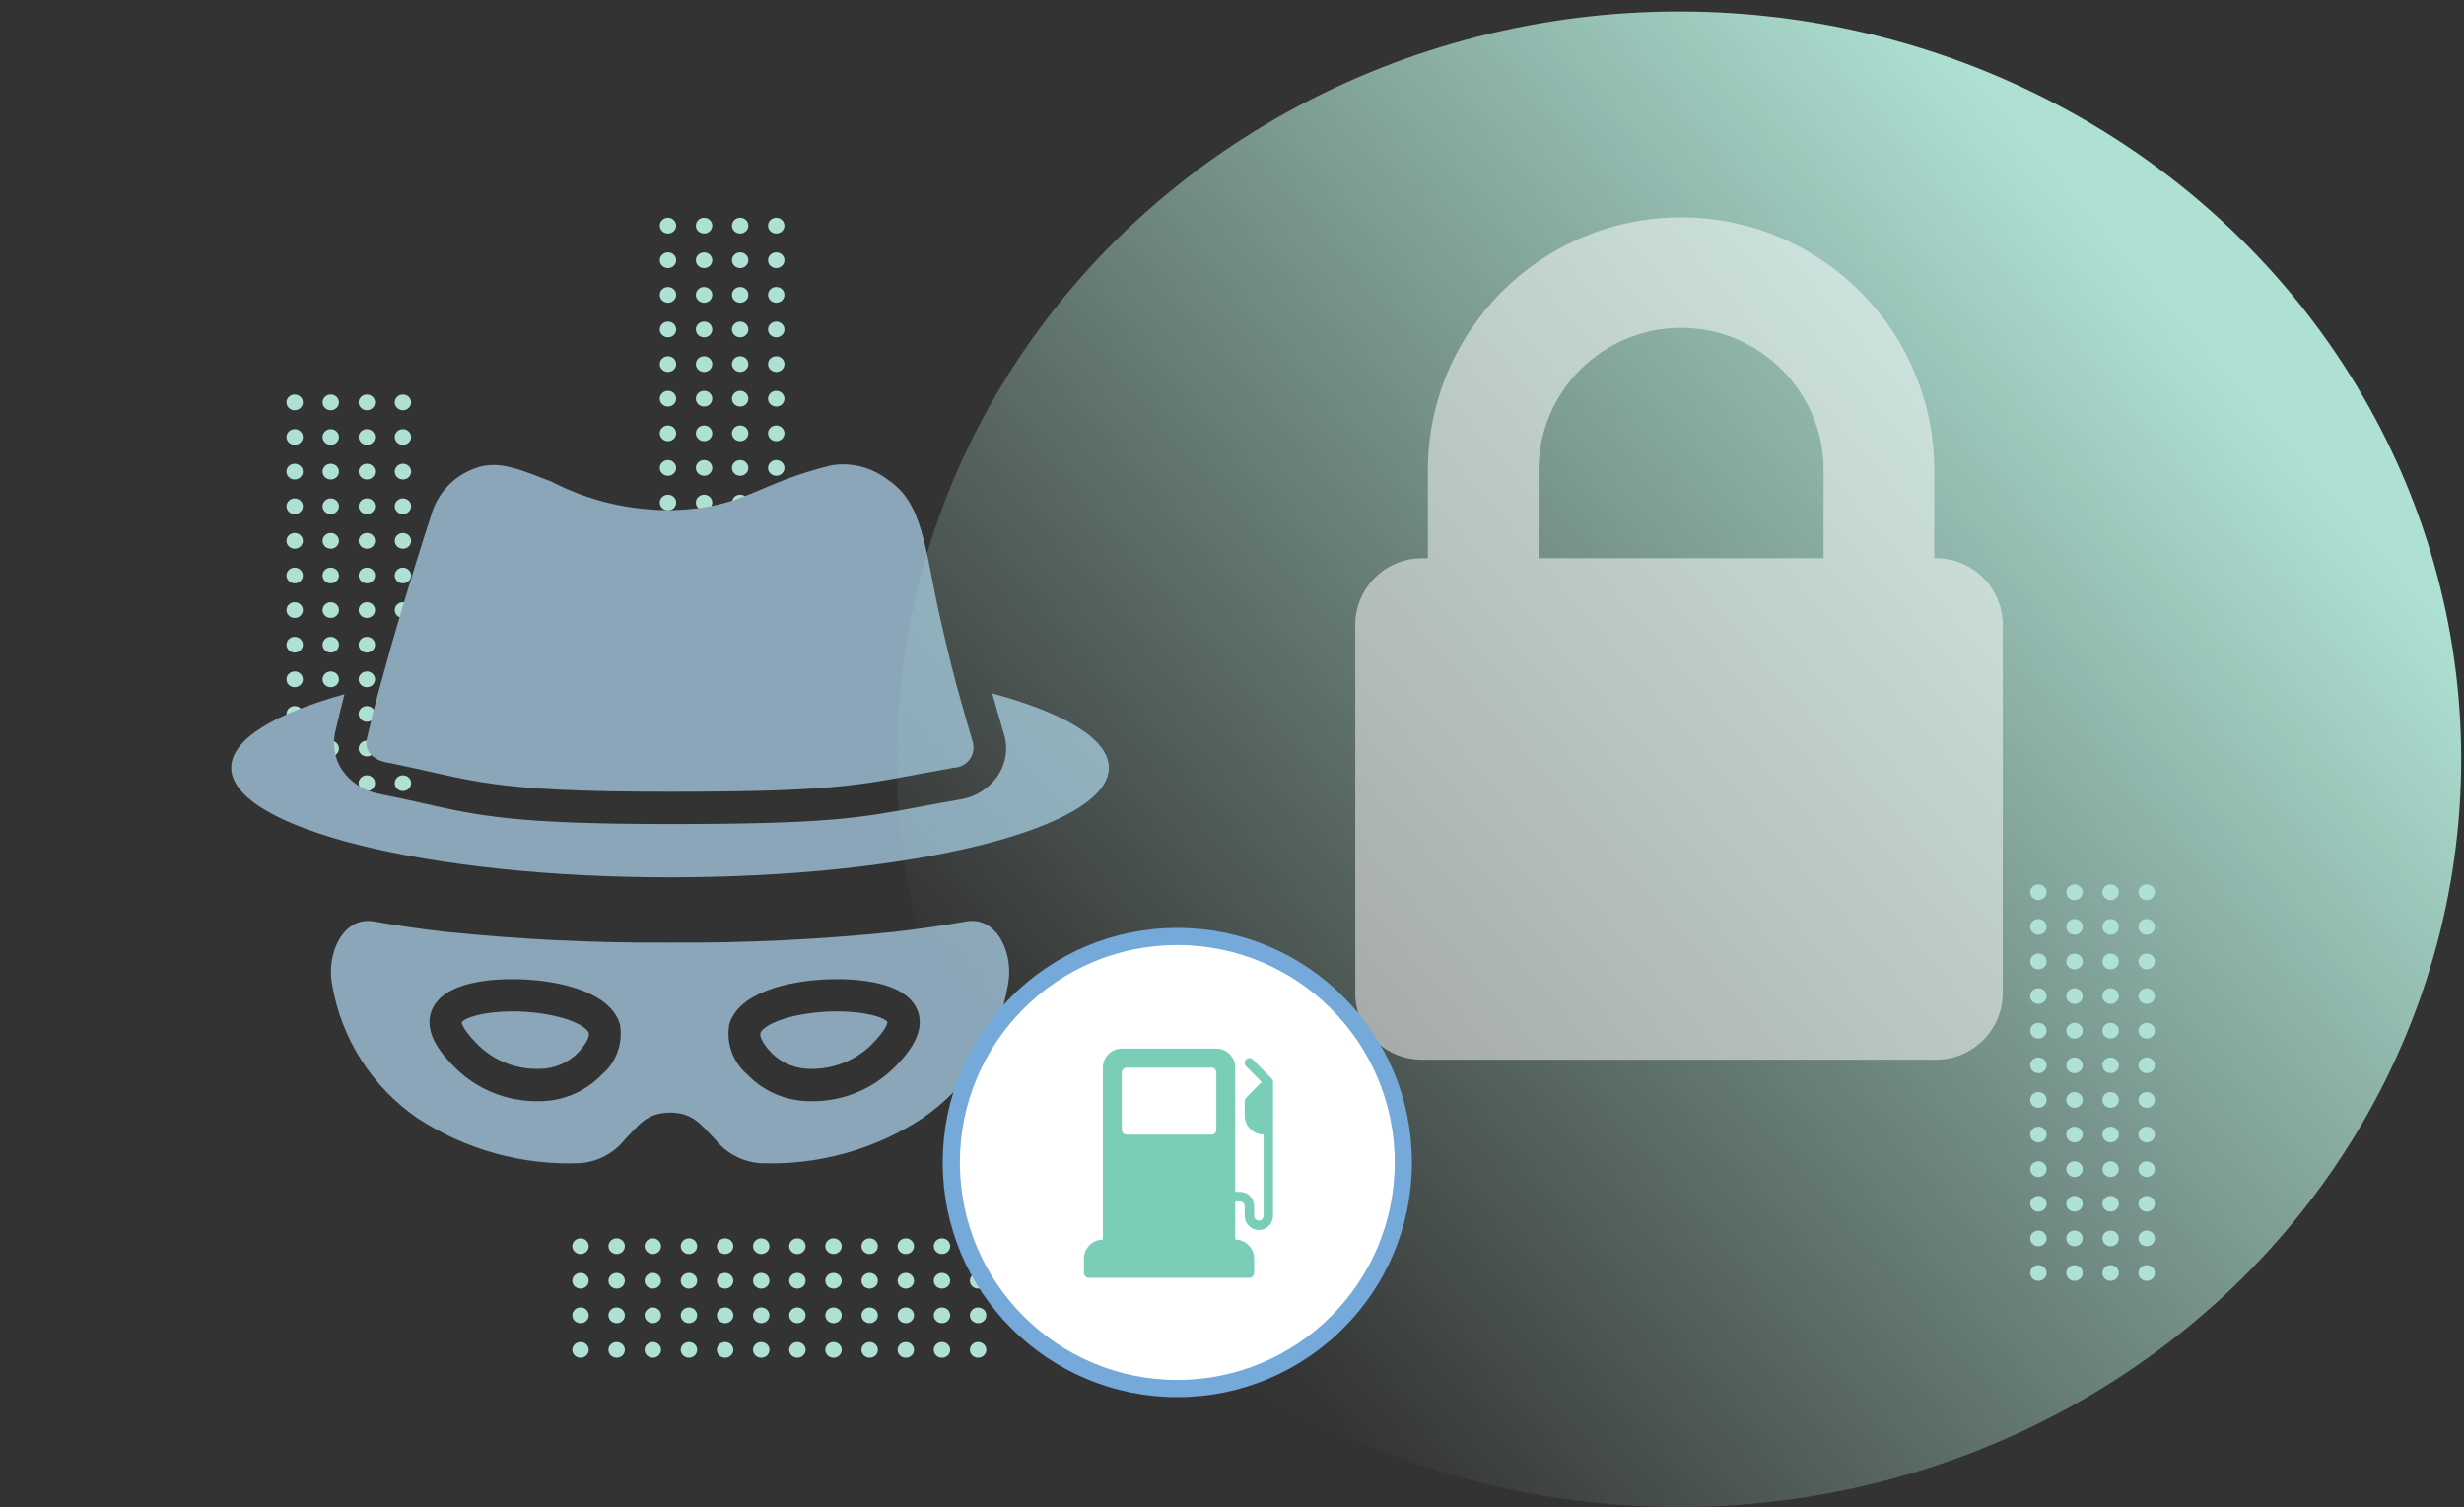 <svg width="430" height="263" viewBox="0 0 430 263" fill="none" xmlns="http://www.w3.org/2000/svg">
<rect x="0" y="0" width="430" height="263" fill="#333333" stroke="none"/>
<path d="M135.466 104.447C136.257 104.447 136.897 105.061 136.897 105.82C136.897 106.578 136.257 107.193 135.466 107.193C134.676 107.193 134.035 106.578 134.035 105.82C134.035 105.061 134.676 104.447 135.466 104.447Z" fill="#AEE1D3"/>
<path d="M122.87 104.447C123.661 104.447 124.301 105.061 124.301 105.82C124.301 106.578 123.661 107.193 122.87 107.193C122.08 107.193 121.439 106.578 121.439 105.82C121.439 105.061 122.08 104.447 122.87 104.447Z" fill="#AEE1D3"/>
<path d="M129.168 104.447C129.959 104.447 130.599 105.061 130.599 105.82C130.599 106.578 129.959 107.193 129.168 107.193C128.378 107.193 127.737 106.578 127.737 105.82C127.737 105.061 128.378 104.447 129.168 104.447Z" fill="#AEE1D3"/>
<path d="M116.572 104.447C117.363 104.447 118.003 105.061 118.003 105.82C118.003 106.578 117.363 107.193 116.572 107.193C115.782 107.193 115.141 106.578 115.141 105.82C115.141 105.061 115.782 104.447 116.572 104.447Z" fill="#AEE1D3"/>
<path d="M135.466 98.406C136.257 98.406 136.897 99.021 136.897 99.779C136.897 100.537 136.257 101.152 135.466 101.152C134.676 101.152 134.035 100.537 134.035 99.779C134.035 99.021 134.676 98.406 135.466 98.406Z" fill="#AEE1D3"/>
<path d="M122.87 98.406C123.661 98.406 124.301 99.021 124.301 99.779C124.301 100.537 123.661 101.152 122.87 101.152C122.08 101.152 121.439 100.537 121.439 99.779C121.439 99.021 122.08 98.406 122.87 98.406Z" fill="#AEE1D3"/>
<path d="M129.168 98.406C129.959 98.406 130.599 99.021 130.599 99.779C130.599 100.537 129.959 101.152 129.168 101.152C128.378 101.152 127.737 100.537 127.737 99.779C127.737 99.021 128.378 98.406 129.168 98.406Z" fill="#AEE1D3"/>
<path d="M116.572 98.406C117.363 98.406 118.003 99.021 118.003 99.779C118.003 100.537 117.363 101.152 116.572 101.152C115.782 101.152 115.141 100.537 115.141 99.779C115.141 99.021 115.782 98.406 116.572 98.406Z" fill="#AEE1D3"/>
<path d="M122.87 92.366C123.661 92.366 124.301 92.98 124.301 93.739C124.301 94.497 123.661 95.112 122.87 95.112C122.08 95.112 121.439 94.497 121.439 93.739C121.439 92.98 122.08 92.366 122.87 92.366Z" fill="#AEE1D3"/>
<path d="M129.168 92.366C129.959 92.366 130.599 92.98 130.599 93.739C130.599 94.497 129.959 95.112 129.168 95.112C128.378 95.112 127.737 94.497 127.737 93.739C127.737 92.98 128.378 92.366 129.168 92.366Z" fill="#AEE1D3"/>
<path d="M116.572 92.366C117.363 92.366 118.003 92.98 118.003 93.739C118.003 94.497 117.363 95.112 116.572 95.112C115.782 95.112 115.141 94.497 115.141 93.739C115.141 92.98 115.782 92.366 116.572 92.366Z" fill="#AEE1D3"/>
<path d="M135.466 92.366C136.257 92.366 136.897 92.98 136.897 93.739C136.897 94.497 136.257 95.112 135.466 95.112C134.676 95.112 134.035 94.497 134.035 93.739C134.035 92.98 134.676 92.366 135.466 92.366Z" fill="#AEE1D3"/>
<path d="M122.87 86.325C123.661 86.325 124.301 86.94 124.301 87.698C124.301 88.456 123.661 89.071 122.87 89.071C122.08 89.071 121.439 88.456 121.439 87.698C121.439 86.94 122.08 86.325 122.87 86.325Z" fill="#AEE1D3"/>
<path d="M129.168 86.325C129.959 86.325 130.599 86.94 130.599 87.698C130.599 88.456 129.959 89.071 129.168 89.071C128.378 89.071 127.737 88.456 127.737 87.698C127.737 86.94 128.378 86.325 129.168 86.325Z" fill="#AEE1D3"/>
<path d="M116.572 86.325C117.363 86.325 118.003 86.94 118.003 87.698C118.003 88.456 117.363 89.071 116.572 89.071C115.782 89.071 115.141 88.456 115.141 87.698C115.141 86.94 115.782 86.325 116.572 86.325Z" fill="#AEE1D3"/>
<path d="M135.466 86.325C136.257 86.325 136.897 86.94 136.897 87.698C136.897 88.456 136.257 89.071 135.466 89.071C134.676 89.071 134.035 88.456 134.035 87.698C134.035 86.94 134.676 86.325 135.466 86.325Z" fill="#AEE1D3"/>
<path d="M135.466 80.284C136.257 80.284 136.897 80.899 136.897 81.657C136.897 82.415 136.257 83.03 135.466 83.03C134.676 83.03 134.035 82.415 134.035 81.657C134.035 80.899 134.676 80.284 135.466 80.284Z" fill="#AEE1D3"/>
<path d="M122.87 80.284C123.661 80.284 124.301 80.899 124.301 81.657C124.301 82.415 123.661 83.03 122.87 83.03C122.08 83.03 121.439 82.415 121.439 81.657C121.439 80.899 122.08 80.284 122.87 80.284Z" fill="#AEE1D3"/>
<path d="M129.168 80.284C129.959 80.284 130.599 80.899 130.599 81.657C130.599 82.415 129.959 83.03 129.168 83.03C128.378 83.03 127.737 82.415 127.737 81.657C127.737 80.899 128.378 80.284 129.168 80.284Z" fill="#AEE1D3"/>
<path d="M116.572 80.284C117.363 80.284 118.003 80.899 118.003 81.657C118.003 82.415 117.363 83.03 116.572 83.03C115.782 83.03 115.141 82.415 115.141 81.657C115.141 80.899 115.782 80.284 116.572 80.284Z" fill="#AEE1D3"/>
<path d="M129.168 74.244C129.959 74.244 130.599 74.858 130.599 75.617C130.599 76.375 129.959 76.989 129.168 76.989C128.378 76.989 127.737 76.375 127.737 75.617C127.737 74.858 128.378 74.244 129.168 74.244Z" fill="#AEE1D3"/>
<path d="M122.87 74.244C123.661 74.244 124.301 74.858 124.301 75.617C124.301 76.375 123.661 76.989 122.87 76.989C122.08 76.989 121.439 76.375 121.439 75.617C121.439 74.858 122.08 74.244 122.87 74.244Z" fill="#AEE1D3"/>
<path d="M135.466 74.244C136.257 74.244 136.897 74.858 136.897 75.617C136.897 76.375 136.257 76.989 135.466 76.989C134.676 76.989 134.035 76.375 134.035 75.617C134.035 74.858 134.676 74.244 135.466 74.244Z" fill="#AEE1D3"/>
<path d="M116.572 74.244C117.363 74.244 118.003 74.858 118.003 75.617C118.003 76.375 117.363 76.989 116.572 76.989C115.782 76.989 115.141 76.375 115.141 75.617C115.141 74.858 115.782 74.244 116.572 74.244Z" fill="#AEE1D3"/>
<path d="M116.572 68.203C117.363 68.203 118.003 68.818 118.003 69.576C118.003 70.334 117.363 70.949 116.572 70.949C115.782 70.949 115.141 70.334 115.141 69.576C115.141 68.818 115.782 68.203 116.572 68.203Z" fill="#AEE1D3"/>
<path d="M129.168 68.203C129.959 68.203 130.599 68.818 130.599 69.576C130.599 70.334 129.959 70.949 129.168 70.949C128.378 70.949 127.737 70.334 127.737 69.576C127.737 68.818 128.378 68.203 129.168 68.203Z" fill="#AEE1D3"/>
<path d="M122.87 68.203C123.661 68.203 124.301 68.818 124.301 69.576C124.301 70.334 123.661 70.949 122.87 70.949C122.08 70.949 121.439 70.334 121.439 69.576C121.439 68.818 122.08 68.203 122.87 68.203Z" fill="#AEE1D3"/>
<path d="M135.466 68.203C136.257 68.203 136.897 68.818 136.897 69.576C136.897 70.334 136.257 70.949 135.466 70.949C134.676 70.949 134.035 70.334 134.035 69.576C134.035 68.818 134.676 68.203 135.466 68.203Z" fill="#AEE1D3"/>
<path d="M116.572 62.163C117.363 62.163 118.003 62.777 118.003 63.535C118.003 64.294 117.363 64.908 116.572 64.908C115.782 64.908 115.141 64.294 115.141 63.535C115.141 62.777 115.782 62.163 116.572 62.163Z" fill="#AEE1D3"/>
<path d="M135.466 62.163C136.257 62.163 136.897 62.777 136.897 63.535C136.897 64.294 136.257 64.908 135.466 64.908C134.676 64.908 134.035 64.294 134.035 63.535C134.035 62.777 134.676 62.163 135.466 62.163Z" fill="#AEE1D3"/>
<path d="M122.87 62.163C123.661 62.163 124.301 62.777 124.301 63.535C124.301 64.294 123.661 64.908 122.87 64.908C122.08 64.908 121.439 64.294 121.439 63.535C121.439 62.777 122.08 62.163 122.87 62.163Z" fill="#AEE1D3"/>
<path d="M129.168 62.163C129.959 62.163 130.599 62.777 130.599 63.535C130.599 64.294 129.959 64.908 129.168 64.908C128.378 64.908 127.737 64.294 127.737 63.535C127.737 62.777 128.378 62.163 129.168 62.163Z" fill="#AEE1D3"/>
<path d="M116.572 56.122C117.363 56.122 118.003 56.736 118.003 57.495C118.003 58.253 117.363 58.868 116.572 58.868C115.782 58.868 115.141 58.253 115.141 57.495C115.141 56.736 115.782 56.122 116.572 56.122Z" fill="#AEE1D3"/>
<path d="M122.87 56.122C123.661 56.122 124.301 56.736 124.301 57.495C124.301 58.253 123.661 58.868 122.87 58.868C122.08 58.868 121.439 58.253 121.439 57.495C121.439 56.736 122.08 56.122 122.87 56.122Z" fill="#AEE1D3"/>
<path d="M135.466 56.122C136.257 56.122 136.897 56.736 136.897 57.495C136.897 58.253 136.257 58.868 135.466 58.868C134.676 58.868 134.035 58.253 134.035 57.495C134.035 56.736 134.676 56.122 135.466 56.122Z" fill="#AEE1D3"/>
<path d="M129.168 56.122C129.959 56.122 130.599 56.736 130.599 57.495C130.599 58.253 129.959 58.868 129.168 58.868C128.378 58.868 127.737 58.253 127.737 57.495C127.737 56.736 128.378 56.122 129.168 56.122Z" fill="#AEE1D3"/>
<path d="M122.87 50.081C123.661 50.081 124.301 50.696 124.301 51.454C124.301 52.212 123.661 52.827 122.87 52.827C122.08 52.827 121.439 52.212 121.439 51.454C121.439 50.696 122.08 50.081 122.87 50.081Z" fill="#AEE1D3"/>
<path d="M135.466 50.081C136.257 50.081 136.897 50.696 136.897 51.454C136.897 52.212 136.257 52.827 135.466 52.827C134.676 52.827 134.035 52.212 134.035 51.454C134.035 50.696 134.676 50.081 135.466 50.081Z" fill="#AEE1D3"/>
<path d="M116.572 50.081C117.363 50.081 118.003 50.696 118.003 51.454C118.003 52.212 117.363 52.827 116.572 52.827C115.782 52.827 115.141 52.212 115.141 51.454C115.141 50.696 115.782 50.081 116.572 50.081Z" fill="#AEE1D3"/>
<path d="M129.168 50.081C129.959 50.081 130.599 50.696 130.599 51.454C130.599 52.212 129.959 52.827 129.168 52.827C128.378 52.827 127.737 52.212 127.737 51.454C127.737 50.696 128.378 50.081 129.168 50.081Z" fill="#AEE1D3"/>
<path d="M116.572 44.041C117.363 44.041 118.003 44.655 118.003 45.413C118.003 46.172 117.363 46.786 116.572 46.786C115.782 46.786 115.141 46.172 115.141 45.413C115.141 44.655 115.782 44.041 116.572 44.041Z" fill="#AEE1D3"/>
<path d="M129.168 44.041C129.959 44.041 130.599 44.655 130.599 45.413C130.599 46.172 129.959 46.786 129.168 46.786C128.378 46.786 127.737 46.172 127.737 45.413C127.737 44.655 128.378 44.041 129.168 44.041Z" fill="#AEE1D3"/>
<path d="M122.87 44.041C123.661 44.041 124.301 44.655 124.301 45.413C124.301 46.172 123.661 46.786 122.87 46.786C122.08 46.786 121.439 46.172 121.439 45.413C121.439 44.655 122.08 44.041 122.87 44.041Z" fill="#AEE1D3"/>
<path d="M135.466 44.041C136.257 44.041 136.897 44.655 136.897 45.413C136.897 46.172 136.257 46.786 135.466 46.786C134.676 46.786 134.035 46.172 134.035 45.413C134.035 44.655 134.676 44.041 135.466 44.041Z" fill="#AEE1D3"/>
<path d="M116.572 38C117.363 38 118.003 38.615 118.003 39.373C118.003 40.131 117.363 40.746 116.572 40.746C115.782 40.746 115.141 40.131 115.141 39.373C115.141 38.615 115.782 38 116.572 38Z" fill="#AEE1D3"/>
<path d="M129.168 38C129.959 38 130.599 38.615 130.599 39.373C130.599 40.131 129.959 40.746 129.168 40.746C128.378 40.746 127.737 40.131 127.737 39.373C127.737 38.615 128.378 38 129.168 38Z" fill="#AEE1D3"/>
<path d="M122.87 38C123.661 38 124.301 38.615 124.301 39.373C124.301 40.131 123.661 40.746 122.87 40.746C122.08 40.746 121.439 40.131 121.439 39.373C121.439 38.615 122.08 38 122.87 38Z" fill="#AEE1D3"/>
<path d="M135.466 38C136.257 38 136.897 38.615 136.897 39.373C136.897 40.131 136.257 40.746 135.466 40.746C134.676 40.746 134.035 40.131 134.035 39.373C134.035 38.615 134.676 38 135.466 38Z" fill="#AEE1D3"/>
<path d="M374.627 220.78C375.417 220.78 376.058 221.394 376.058 222.152C376.058 222.911 375.417 223.525 374.627 223.525C373.836 223.525 373.195 222.911 373.195 222.152C373.195 221.394 373.836 220.78 374.627 220.78Z" fill="#AEE1D3"/>
<path d="M362.031 220.78C362.821 220.78 363.462 221.394 363.462 222.152C363.462 222.911 362.821 223.525 362.031 223.525C361.24 223.525 360.599 222.911 360.599 222.152C360.599 221.394 361.24 220.78 362.031 220.78Z" fill="#AEE1D3"/>
<path d="M368.329 220.78C369.119 220.78 369.76 221.394 369.76 222.152C369.76 222.911 369.119 223.525 368.329 223.525C367.538 223.525 366.897 222.911 366.897 222.152C366.897 221.394 367.538 220.78 368.329 220.78Z" fill="#AEE1D3"/>
<path d="M355.733 220.78C356.523 220.78 357.164 221.394 357.164 222.152C357.164 222.911 356.523 223.525 355.733 223.525C354.942 223.525 354.301 222.911 354.301 222.152C354.301 221.394 354.942 220.78 355.733 220.78Z" fill="#AEE1D3"/>
<path d="M374.627 214.739C375.417 214.739 376.058 215.353 376.058 216.112C376.058 216.87 375.417 217.485 374.627 217.485C373.836 217.485 373.195 216.87 373.195 216.112C373.195 215.353 373.836 214.739 374.627 214.739Z" fill="#AEE1D3"/>
<path d="M362.031 214.739C362.821 214.739 363.462 215.353 363.462 216.112C363.462 216.87 362.821 217.485 362.031 217.485C361.24 217.485 360.599 216.87 360.599 216.112C360.599 215.353 361.24 214.739 362.031 214.739Z" fill="#AEE1D3"/>
<path d="M368.329 214.739C369.119 214.739 369.76 215.353 369.76 216.112C369.76 216.87 369.119 217.485 368.329 217.485C367.538 217.485 366.897 216.87 366.897 216.112C366.897 215.353 367.538 214.739 368.329 214.739Z" fill="#AEE1D3"/>
<path d="M355.733 214.739C356.523 214.739 357.164 215.353 357.164 216.112C357.164 216.87 356.523 217.485 355.733 217.485C354.942 217.485 354.301 216.87 354.301 216.112C354.301 215.353 354.942 214.739 355.733 214.739Z" fill="#AEE1D3"/>
<path d="M362.031 208.698C362.821 208.698 363.462 209.313 363.462 210.071C363.462 210.829 362.821 211.444 362.031 211.444C361.24 211.444 360.599 210.829 360.599 210.071C360.599 209.313 361.24 208.698 362.031 208.698Z" fill="#AEE1D3"/>
<path d="M368.329 208.698C369.119 208.698 369.76 209.313 369.76 210.071C369.76 210.829 369.119 211.444 368.329 211.444C367.538 211.444 366.897 210.829 366.897 210.071C366.897 209.313 367.538 208.698 368.329 208.698Z" fill="#AEE1D3"/>
<path d="M355.733 208.698C356.523 208.698 357.164 209.313 357.164 210.071C357.164 210.829 356.523 211.444 355.733 211.444C354.942 211.444 354.301 210.829 354.301 210.071C354.301 209.313 354.942 208.698 355.733 208.698Z" fill="#AEE1D3"/>
<path d="M374.627 208.698C375.417 208.698 376.058 209.313 376.058 210.071C376.058 210.829 375.417 211.444 374.627 211.444C373.836 211.444 373.195 210.829 373.195 210.071C373.195 209.313 373.836 208.698 374.627 208.698Z" fill="#AEE1D3"/>
<path d="M362.031 202.658C362.821 202.658 363.462 203.272 363.462 204.031C363.462 204.789 362.821 205.403 362.031 205.403C361.24 205.403 360.599 204.789 360.599 204.031C360.599 203.272 361.24 202.658 362.031 202.658Z" fill="#AEE1D3"/>
<path d="M368.329 202.658C369.119 202.658 369.76 203.272 369.76 204.031C369.76 204.789 369.119 205.403 368.329 205.403C367.538 205.403 366.897 204.789 366.897 204.031C366.897 203.272 367.538 202.658 368.329 202.658Z" fill="#AEE1D3"/>
<path d="M355.733 202.658C356.523 202.658 357.164 203.272 357.164 204.031C357.164 204.789 356.523 205.403 355.733 205.403C354.942 205.403 354.301 204.789 354.301 204.031C354.301 203.272 354.942 202.658 355.733 202.658Z" fill="#AEE1D3"/>
<path d="M374.627 202.658C375.417 202.658 376.058 203.272 376.058 204.031C376.058 204.789 375.417 205.403 374.627 205.403C373.836 205.403 373.195 204.789 373.195 204.031C373.195 203.272 373.836 202.658 374.627 202.658Z" fill="#AEE1D3"/>
<path d="M374.627 196.617C375.417 196.617 376.058 197.232 376.058 197.99C376.058 198.748 375.417 199.363 374.627 199.363C373.836 199.363 373.195 198.748 373.195 197.99C373.195 197.232 373.836 196.617 374.627 196.617Z" fill="#AEE1D3"/>
<path d="M362.031 196.617C362.821 196.617 363.462 197.232 363.462 197.99C363.462 198.748 362.821 199.363 362.031 199.363C361.24 199.363 360.599 198.748 360.599 197.99C360.599 197.232 361.24 196.617 362.031 196.617Z" fill="#AEE1D3"/>
<path d="M368.329 196.617C369.119 196.617 369.76 197.232 369.76 197.99C369.76 198.748 369.119 199.363 368.329 199.363C367.538 199.363 366.897 198.748 366.897 197.99C366.897 197.232 367.538 196.617 368.329 196.617Z" fill="#AEE1D3"/>
<path d="M355.733 196.617C356.523 196.617 357.164 197.232 357.164 197.99C357.164 198.748 356.523 199.363 355.733 199.363C354.942 199.363 354.301 198.748 354.301 197.99C354.301 197.232 354.942 196.617 355.733 196.617Z" fill="#AEE1D3"/>
<path d="M368.329 190.576C369.119 190.576 369.76 191.191 369.76 191.949C369.76 192.708 369.119 193.322 368.329 193.322C367.538 193.322 366.897 192.708 366.897 191.949C366.897 191.191 367.538 190.576 368.329 190.576Z" fill="#AEE1D3"/>
<path d="M362.031 190.576C362.821 190.576 363.462 191.191 363.462 191.949C363.462 192.708 362.821 193.322 362.031 193.322C361.24 193.322 360.599 192.708 360.599 191.949C360.599 191.191 361.24 190.576 362.031 190.576Z" fill="#AEE1D3"/>
<path d="M374.627 190.576C375.417 190.576 376.058 191.191 376.058 191.949C376.058 192.708 375.417 193.322 374.627 193.322C373.836 193.322 373.195 192.708 373.195 191.949C373.195 191.191 373.836 190.576 374.627 190.576Z" fill="#AEE1D3"/>
<path d="M355.733 190.576C356.523 190.576 357.164 191.191 357.164 191.949C357.164 192.708 356.523 193.322 355.733 193.322C354.942 193.322 354.301 192.708 354.301 191.949C354.301 191.191 354.942 190.576 355.733 190.576Z" fill="#AEE1D3"/>
<path d="M355.733 184.536C356.523 184.536 357.164 185.15 357.164 185.909C357.164 186.667 356.523 187.281 355.733 187.281C354.942 187.281 354.301 186.667 354.301 185.909C354.301 185.15 354.942 184.536 355.733 184.536Z" fill="#AEE1D3"/>
<path d="M368.329 184.536C369.119 184.536 369.76 185.15 369.76 185.909C369.76 186.667 369.119 187.281 368.329 187.281C367.538 187.281 366.897 186.667 366.897 185.909C366.897 185.15 367.538 184.536 368.329 184.536Z" fill="#AEE1D3"/>
<path d="M362.031 184.536C362.821 184.536 363.462 185.15 363.462 185.909C363.462 186.667 362.821 187.281 362.031 187.281C361.24 187.281 360.599 186.667 360.599 185.909C360.599 185.15 361.24 184.536 362.031 184.536Z" fill="#AEE1D3"/>
<path d="M374.627 184.536C375.417 184.536 376.058 185.15 376.058 185.909C376.058 186.667 375.417 187.281 374.627 187.281C373.836 187.281 373.195 186.667 373.195 185.909C373.195 185.15 373.836 184.536 374.627 184.536Z" fill="#AEE1D3"/>
<path d="M355.733 178.495C356.523 178.495 357.164 179.11 357.164 179.868C357.164 180.626 356.523 181.241 355.733 181.241C354.942 181.241 354.301 180.626 354.301 179.868C354.301 179.11 354.942 178.495 355.733 178.495Z" fill="#AEE1D3"/>
<path d="M374.627 178.495C375.417 178.495 376.058 179.11 376.058 179.868C376.058 180.626 375.417 181.241 374.627 181.241C373.836 181.241 373.195 180.626 373.195 179.868C373.195 179.11 373.836 178.495 374.627 178.495Z" fill="#AEE1D3"/>
<path d="M362.031 178.495C362.821 178.495 363.462 179.11 363.462 179.868C363.462 180.626 362.821 181.241 362.031 181.241C361.24 181.241 360.599 180.626 360.599 179.868C360.599 179.11 361.24 178.495 362.031 178.495Z" fill="#AEE1D3"/>
<path d="M368.329 178.495C369.119 178.495 369.76 179.11 369.76 179.868C369.76 180.626 369.119 181.241 368.329 181.241C367.538 181.241 366.897 180.626 366.897 179.868C366.897 179.11 367.538 178.495 368.329 178.495Z" fill="#AEE1D3"/>
<path d="M355.733 172.455C356.523 172.455 357.164 173.069 357.164 173.827C357.164 174.586 356.523 175.2 355.733 175.2C354.942 175.2 354.301 174.586 354.301 173.827C354.301 173.069 354.942 172.455 355.733 172.455Z" fill="#AEE1D3"/>
<path d="M362.031 172.455C362.821 172.455 363.462 173.069 363.462 173.827C363.462 174.586 362.821 175.2 362.031 175.2C361.24 175.2 360.599 174.586 360.599 173.827C360.599 173.069 361.24 172.455 362.031 172.455Z" fill="#AEE1D3"/>
<path d="M374.627 172.455C375.417 172.455 376.058 173.069 376.058 173.827C376.058 174.586 375.417 175.2 374.627 175.2C373.836 175.2 373.195 174.586 373.195 173.827C373.195 173.069 373.836 172.455 374.627 172.455Z" fill="#AEE1D3"/>
<path d="M368.329 172.455C369.119 172.455 369.76 173.069 369.76 173.827C369.76 174.586 369.119 175.2 368.329 175.2C367.538 175.2 366.897 174.586 366.897 173.827C366.897 173.069 367.538 172.455 368.329 172.455Z" fill="#AEE1D3"/>
<path d="M362.031 166.414C362.821 166.414 363.462 167.028 363.462 167.787C363.462 168.545 362.821 169.16 362.031 169.16C361.24 169.16 360.599 168.545 360.599 167.787C360.599 167.028 361.24 166.414 362.031 166.414Z" fill="#AEE1D3"/>
<path d="M374.627 166.414C375.417 166.414 376.058 167.028 376.058 167.787C376.058 168.545 375.417 169.16 374.627 169.16C373.836 169.16 373.195 168.545 373.195 167.787C373.195 167.028 373.836 166.414 374.627 166.414Z" fill="#AEE1D3"/>
<path d="M355.733 166.414C356.523 166.414 357.164 167.028 357.164 167.787C357.164 168.545 356.523 169.16 355.733 169.16C354.942 169.16 354.301 168.545 354.301 167.787C354.301 167.028 354.942 166.414 355.733 166.414Z" fill="#AEE1D3"/>
<path d="M368.329 166.414C369.119 166.414 369.76 167.028 369.76 167.787C369.76 168.545 369.119 169.16 368.329 169.16C367.538 169.16 366.897 168.545 366.897 167.787C366.897 167.028 367.538 166.414 368.329 166.414Z" fill="#AEE1D3"/>
<path d="M355.733 160.373C356.523 160.373 357.164 160.988 357.164 161.746C357.164 162.504 356.523 163.119 355.733 163.119C354.942 163.119 354.301 162.504 354.301 161.746C354.301 160.988 354.942 160.373 355.733 160.373Z" fill="#AEE1D3"/>
<path d="M368.329 160.373C369.119 160.373 369.76 160.988 369.76 161.746C369.76 162.504 369.119 163.119 368.329 163.119C367.538 163.119 366.897 162.504 366.897 161.746C366.897 160.988 367.538 160.373 368.329 160.373Z" fill="#AEE1D3"/>
<path d="M362.031 160.373C362.821 160.373 363.462 160.988 363.462 161.746C363.462 162.504 362.821 163.119 362.031 163.119C361.24 163.119 360.599 162.504 360.599 161.746C360.599 160.988 361.24 160.373 362.031 160.373Z" fill="#AEE1D3"/>
<path d="M374.627 160.373C375.417 160.373 376.058 160.988 376.058 161.746C376.058 162.504 375.417 163.119 374.627 163.119C373.836 163.119 373.195 162.504 373.195 161.746C373.195 160.988 373.836 160.373 374.627 160.373Z" fill="#AEE1D3"/>
<path d="M355.733 154.333C356.523 154.333 357.164 154.947 357.164 155.705C357.164 156.464 356.523 157.078 355.733 157.078C354.942 157.078 354.301 156.464 354.301 155.705C354.301 154.947 354.942 154.333 355.733 154.333Z" fill="#AEE1D3"/>
<path d="M368.329 154.333C369.119 154.333 369.76 154.947 369.76 155.705C369.76 156.464 369.119 157.078 368.329 157.078C367.538 157.078 366.897 156.464 366.897 155.705C366.897 154.947 367.538 154.333 368.329 154.333Z" fill="#AEE1D3"/>
<path d="M362.031 154.333C362.821 154.333 363.462 154.947 363.462 155.705C363.462 156.464 362.821 157.078 362.031 157.078C361.24 157.078 360.599 156.464 360.599 155.705C360.599 154.947 361.24 154.333 362.031 154.333Z" fill="#AEE1D3"/>
<path d="M374.627 154.333C375.417 154.333 376.058 154.947 376.058 155.705C376.058 156.464 375.417 157.078 374.627 157.078C373.836 157.078 373.195 156.464 373.195 155.705C373.195 154.947 373.836 154.333 374.627 154.333Z" fill="#AEE1D3"/>
<path d="M102.743 235.568C102.743 236.325 102.101 236.938 101.309 236.938C100.517 236.938 99.875 236.325 99.875 235.568C99.875 234.81 100.517 234.197 101.309 234.197C102.101 234.197 102.743 234.81 102.743 235.568Z" fill="#AEE1D3"/>
<path d="M102.743 223.505C102.743 224.262 102.101 224.876 101.309 224.876C100.517 224.876 99.875 224.262 99.875 223.505C99.875 222.748 100.517 222.134 101.309 222.134C102.101 222.134 102.743 222.748 102.743 223.505Z" fill="#AEE1D3"/>
<path d="M102.743 229.536C102.743 230.293 102.101 230.907 101.309 230.907C100.517 230.907 99.875 230.293 99.875 229.536C99.875 228.779 100.517 228.166 101.309 228.166C102.101 228.166 102.743 228.779 102.743 229.536Z" fill="#AEE1D3"/>
<path d="M102.743 217.474C102.743 218.231 102.101 218.844 101.309 218.844C100.517 218.844 99.875 218.231 99.875 217.474C99.875 216.716 100.517 216.103 101.309 216.103C102.101 216.103 102.743 216.716 102.743 217.474Z" fill="#AEE1D3"/>
<path d="M109.05 235.568C109.05 236.325 108.409 236.938 107.617 236.938C106.825 236.938 106.183 236.325 106.183 235.568C106.183 234.81 106.825 234.197 107.617 234.197C108.409 234.197 109.05 234.81 109.05 235.568Z" fill="#AEE1D3"/>
<path d="M109.05 223.505C109.05 224.262 108.409 224.876 107.617 224.876C106.825 224.876 106.183 224.262 106.183 223.505C106.183 222.748 106.825 222.134 107.617 222.134C108.409 222.134 109.05 222.748 109.05 223.505Z" fill="#AEE1D3"/>
<path d="M109.05 229.536C109.05 230.293 108.409 230.907 107.617 230.907C106.825 230.907 106.183 230.293 106.183 229.536C106.183 228.779 106.825 228.166 107.617 228.166C108.409 228.166 109.05 228.779 109.05 229.536Z" fill="#AEE1D3"/>
<path d="M109.05 217.474C109.05 218.231 108.409 218.844 107.617 218.844C106.825 218.844 106.183 218.231 106.183 217.474C106.183 216.716 106.825 216.103 107.617 216.103C108.409 216.103 109.05 216.716 109.05 217.474Z" fill="#AEE1D3"/>
<path d="M115.358 223.505C115.358 224.262 114.716 224.876 113.925 224.876C113.133 224.876 112.491 224.262 112.491 223.505C112.491 222.748 113.133 222.134 113.925 222.134C114.716 222.134 115.358 222.748 115.358 223.505Z" fill="#AEE1D3"/>
<path d="M115.358 229.536C115.358 230.293 114.716 230.907 113.925 230.907C113.133 230.907 112.491 230.293 112.491 229.536C112.491 228.779 113.133 228.166 113.925 228.166C114.716 228.166 115.358 228.779 115.358 229.536Z" fill="#AEE1D3"/>
<path d="M115.358 217.474C115.358 218.231 114.716 218.844 113.925 218.844C113.133 218.844 112.491 218.231 112.491 217.474C112.491 216.716 113.133 216.103 113.925 216.103C114.716 216.103 115.358 216.716 115.358 217.474Z" fill="#AEE1D3"/>
<path d="M115.358 235.568C115.358 236.325 114.716 236.938 113.925 236.938C113.133 236.938 112.491 236.325 112.491 235.568C112.491 234.81 113.133 234.197 113.925 234.197C114.716 234.197 115.358 234.81 115.358 235.568Z" fill="#AEE1D3"/>
<path d="M121.666 223.505C121.666 224.262 121.024 224.876 120.232 224.876C119.441 224.876 118.799 224.262 118.799 223.505C118.799 222.748 119.441 222.134 120.232 222.134C121.024 222.134 121.666 222.748 121.666 223.505Z" fill="#AEE1D3"/>
<path d="M121.666 229.536C121.666 230.293 121.024 230.907 120.232 230.907C119.441 230.907 118.799 230.293 118.799 229.536C118.799 228.779 119.441 228.166 120.232 228.166C121.024 228.166 121.666 228.779 121.666 229.536Z" fill="#AEE1D3"/>
<path d="M121.666 217.474C121.666 218.231 121.024 218.844 120.232 218.844C119.441 218.844 118.799 218.231 118.799 217.474C118.799 216.716 119.441 216.103 120.232 216.103C121.024 216.103 121.666 216.716 121.666 217.474Z" fill="#AEE1D3"/>
<path d="M121.666 235.568C121.666 236.325 121.024 236.938 120.232 236.938C119.441 236.938 118.799 236.325 118.799 235.568C118.799 234.81 119.441 234.197 120.232 234.197C121.024 234.197 121.666 234.81 121.666 235.568Z" fill="#AEE1D3"/>
<path d="M127.974 235.568C127.974 236.325 127.332 236.938 126.54 236.938C125.748 236.938 125.106 236.325 125.106 235.568C125.106 234.81 125.748 234.197 126.54 234.197C127.332 234.197 127.974 234.81 127.974 235.568Z" fill="#AEE1D3"/>
<path d="M127.974 223.505C127.974 224.262 127.332 224.876 126.54 224.876C125.748 224.876 125.106 224.262 125.106 223.505C125.106 222.748 125.748 222.134 126.54 222.134C127.332 222.134 127.974 222.748 127.974 223.505Z" fill="#AEE1D3"/>
<path d="M127.974 229.536C127.974 230.293 127.332 230.907 126.54 230.907C125.748 230.907 125.106 230.293 125.106 229.536C125.106 228.779 125.748 228.166 126.54 228.166C127.332 228.166 127.974 228.779 127.974 229.536Z" fill="#AEE1D3"/>
<path d="M127.974 217.474C127.974 218.231 127.332 218.844 126.54 218.844C125.748 218.844 125.106 218.231 125.106 217.474C125.106 216.716 125.748 216.103 126.54 216.103C127.332 216.103 127.974 216.716 127.974 217.474Z" fill="#AEE1D3"/>
<path d="M134.281 229.536C134.281 230.293 133.64 230.907 132.848 230.907C132.056 230.907 131.414 230.293 131.414 229.536C131.414 228.779 132.056 228.166 132.848 228.166C133.64 228.166 134.281 228.779 134.281 229.536Z" fill="#AEE1D3"/>
<path d="M134.281 223.505C134.281 224.262 133.64 224.876 132.848 224.876C132.056 224.876 131.414 224.262 131.414 223.505C131.414 222.748 132.056 222.134 132.848 222.134C133.64 222.134 134.281 222.748 134.281 223.505Z" fill="#AEE1D3"/>
<path d="M134.281 235.568C134.281 236.325 133.64 236.938 132.848 236.938C132.056 236.938 131.414 236.325 131.414 235.568C131.414 234.81 132.056 234.197 132.848 234.197C133.64 234.197 134.281 234.81 134.281 235.568Z" fill="#AEE1D3"/>
<path d="M134.281 217.474C134.281 218.231 133.64 218.844 132.848 218.844C132.056 218.844 131.414 218.231 131.414 217.474C131.414 216.716 132.056 216.103 132.848 216.103C133.64 216.103 134.281 216.716 134.281 217.474Z" fill="#AEE1D3"/>
<path d="M140.589 217.474C140.589 218.231 139.947 218.844 139.156 218.844C138.364 218.844 137.722 218.231 137.722 217.474C137.722 216.716 138.364 216.103 139.156 216.103C139.947 216.103 140.589 216.716 140.589 217.474Z" fill="#AEE1D3"/>
<path d="M140.589 229.536C140.589 230.293 139.947 230.907 139.156 230.907C138.364 230.907 137.722 230.293 137.722 229.536C137.722 228.779 138.364 228.166 139.156 228.166C139.947 228.166 140.589 228.779 140.589 229.536Z" fill="#AEE1D3"/>
<path d="M140.589 223.505C140.589 224.262 139.947 224.876 139.156 224.876C138.364 224.876 137.722 224.262 137.722 223.505C137.722 222.748 138.364 222.134 139.156 222.134C139.947 222.134 140.589 222.748 140.589 223.505Z" fill="#AEE1D3"/>
<path d="M140.589 235.568C140.589 236.325 139.947 236.938 139.156 236.938C138.364 236.938 137.722 236.325 137.722 235.568C137.722 234.81 138.364 234.197 139.156 234.197C139.947 234.197 140.589 234.81 140.589 235.568Z" fill="#AEE1D3"/>
<path d="M146.897 217.474C146.897 218.231 146.255 218.844 145.463 218.844C144.672 218.844 144.03 218.231 144.03 217.474C144.03 216.716 144.672 216.103 145.463 216.103C146.255 216.103 146.897 216.716 146.897 217.474Z" fill="#AEE1D3"/>
<path d="M146.897 235.568C146.897 236.325 146.255 236.938 145.463 236.938C144.672 236.938 144.03 236.325 144.03 235.568C144.03 234.81 144.672 234.197 145.463 234.197C146.255 234.197 146.897 234.81 146.897 235.568Z" fill="#AEE1D3"/>
<path d="M146.897 223.505C146.897 224.262 146.255 224.876 145.463 224.876C144.672 224.876 144.03 224.262 144.03 223.505C144.03 222.748 144.672 222.134 145.463 222.134C146.255 222.134 146.897 222.748 146.897 223.505Z" fill="#AEE1D3"/>
<path d="M146.897 229.536C146.897 230.293 146.255 230.907 145.463 230.907C144.672 230.907 144.03 230.293 144.03 229.536C144.03 228.779 144.672 228.166 145.463 228.166C146.255 228.166 146.897 228.779 146.897 229.536Z" fill="#AEE1D3"/>
<path d="M153.205 217.474C153.205 218.231 152.563 218.844 151.771 218.844C150.979 218.844 150.338 218.231 150.338 217.474C150.338 216.716 150.979 216.103 151.771 216.103C152.563 216.103 153.205 216.716 153.205 217.474Z" fill="#AEE1D3"/>
<path d="M153.205 223.505C153.205 224.262 152.563 224.876 151.771 224.876C150.979 224.876 150.338 224.262 150.338 223.505C150.338 222.748 150.979 222.134 151.771 222.134C152.563 222.134 153.205 222.748 153.205 223.505Z" fill="#AEE1D3"/>
<path d="M153.205 235.568C153.205 236.325 152.563 236.938 151.771 236.938C150.979 236.938 150.338 236.325 150.338 235.568C150.338 234.81 150.979 234.197 151.771 234.197C152.563 234.197 153.205 234.81 153.205 235.568Z" fill="#AEE1D3"/>
<path d="M153.205 229.536C153.205 230.293 152.563 230.907 151.771 230.907C150.979 230.907 150.338 230.293 150.338 229.536C150.338 228.779 150.979 228.166 151.771 228.166C152.563 228.166 153.205 228.779 153.205 229.536Z" fill="#AEE1D3"/>
<path d="M159.512 223.505C159.512 224.262 158.871 224.876 158.079 224.876C157.287 224.876 156.645 224.262 156.645 223.505C156.645 222.748 157.287 222.134 158.079 222.134C158.871 222.134 159.512 222.748 159.512 223.505Z" fill="#AEE1D3"/>
<path d="M159.512 235.568C159.512 236.325 158.871 236.938 158.079 236.938C157.287 236.938 156.645 236.325 156.645 235.568C156.645 234.81 157.287 234.197 158.079 234.197C158.871 234.197 159.512 234.81 159.512 235.568Z" fill="#AEE1D3"/>
<path d="M159.512 217.474C159.512 218.231 158.871 218.844 158.079 218.844C157.287 218.844 156.645 218.231 156.645 217.474C156.645 216.716 157.287 216.103 158.079 216.103C158.871 216.103 159.512 216.716 159.512 217.474Z" fill="#AEE1D3"/>
<path d="M159.512 229.536C159.512 230.293 158.871 230.907 158.079 230.907C157.287 230.907 156.645 230.293 156.645 229.536C156.645 228.779 157.287 228.166 158.079 228.166C158.871 228.166 159.512 228.779 159.512 229.536Z" fill="#AEE1D3"/>
<path d="M165.82 217.474C165.82 218.231 165.178 218.844 164.387 218.844C163.595 218.844 162.953 218.231 162.953 217.474C162.953 216.716 163.595 216.103 164.387 216.103C165.178 216.103 165.82 216.716 165.82 217.474Z" fill="#AEE1D3"/>
<path d="M165.82 229.536C165.82 230.293 165.178 230.907 164.387 230.907C163.595 230.907 162.953 230.293 162.953 229.536C162.953 228.779 163.595 228.166 164.387 228.166C165.178 228.166 165.82 228.779 165.82 229.536Z" fill="#AEE1D3"/>
<path d="M165.82 223.505C165.82 224.262 165.178 224.876 164.387 224.876C163.595 224.876 162.953 224.262 162.953 223.505C162.953 222.748 163.595 222.134 164.387 222.134C165.178 222.134 165.82 222.748 165.82 223.505Z" fill="#AEE1D3"/>
<path d="M165.82 235.568C165.82 236.325 165.178 236.938 164.387 236.938C163.595 236.938 162.953 236.325 162.953 235.568C162.953 234.81 163.595 234.197 164.387 234.197C165.178 234.197 165.82 234.81 165.82 235.568Z" fill="#AEE1D3"/>
<path d="M172.128 217.474C172.128 218.231 171.486 218.844 170.694 218.844C169.903 218.844 169.261 218.231 169.261 217.474C169.261 216.716 169.903 216.103 170.694 216.103C171.486 216.103 172.128 216.716 172.128 217.474Z" fill="#AEE1D3"/>
<path d="M172.128 229.536C172.128 230.293 171.486 230.907 170.694 230.907C169.903 230.907 169.261 230.293 169.261 229.536C169.261 228.779 169.903 228.166 170.694 228.166C171.486 228.166 172.128 228.779 172.128 229.536Z" fill="#AEE1D3"/>
<path d="M172.128 223.505C172.128 224.262 171.486 224.876 170.694 224.876C169.903 224.876 169.261 224.262 169.261 223.505C169.261 222.748 169.903 222.134 170.694 222.134C171.486 222.134 172.128 222.748 172.128 223.505Z" fill="#AEE1D3"/>
<path d="M172.128 235.568C172.128 236.325 171.486 236.938 170.694 236.938C169.903 236.938 169.261 236.325 169.261 235.568C169.261 234.81 169.903 234.197 170.694 234.197C171.486 234.197 172.128 234.81 172.128 235.568Z" fill="#AEE1D3"/>
<path d="M70.321 135.296C71.111 135.296 71.752 135.911 71.752 136.669C71.752 137.427 71.111 138.042 70.321 138.042C69.53 138.042 68.889 137.427 68.889 136.669C68.889 135.911 69.53 135.296 70.321 135.296Z" fill="#AEE1D3"/>
<path d="M57.725 135.296C58.515 135.296 59.156 135.911 59.156 136.669C59.156 137.427 58.515 138.042 57.725 138.042C56.934 138.042 56.294 137.427 56.294 136.669C56.294 135.911 56.934 135.296 57.725 135.296Z" fill="#AEE1D3"/>
<path d="M64.023 135.296C64.813 135.296 65.454 135.911 65.454 136.669C65.454 137.427 64.813 138.042 64.023 138.042C63.232 138.042 62.592 137.427 62.592 136.669C62.592 135.911 63.232 135.296 64.023 135.296Z" fill="#AEE1D3"/>
<path d="M51.427 135.296C52.218 135.296 52.858 135.911 52.858 136.669C52.858 137.427 52.218 138.042 51.427 138.042C50.636 138.042 49.996 137.427 49.996 136.669C49.996 135.911 50.636 135.296 51.427 135.296Z" fill="#AEE1D3"/>
<path d="M70.321 129.256C71.111 129.256 71.752 129.871 71.752 130.629C71.752 131.387 71.111 132.002 70.321 132.002C69.53 132.002 68.889 131.387 68.889 130.629C68.889 129.871 69.53 129.256 70.321 129.256Z" fill="#AEE1D3"/>
<path d="M57.725 129.256C58.515 129.256 59.156 129.871 59.156 130.629C59.156 131.387 58.515 132.002 57.725 132.002C56.934 132.002 56.294 131.387 56.294 130.629C56.294 129.871 56.934 129.256 57.725 129.256Z" fill="#AEE1D3"/>
<path d="M64.023 129.256C64.813 129.256 65.454 129.871 65.454 130.629C65.454 131.387 64.813 132.002 64.023 132.002C63.232 132.002 62.592 131.387 62.592 130.629C62.592 129.871 63.232 129.256 64.023 129.256Z" fill="#AEE1D3"/>
<path d="M51.427 129.256C52.218 129.256 52.858 129.871 52.858 130.629C52.858 131.387 52.218 132.002 51.427 132.002C50.636 132.002 49.996 131.387 49.996 130.629C49.996 129.871 50.636 129.256 51.427 129.256Z" fill="#AEE1D3"/>
<path d="M57.725 123.215C58.515 123.215 59.156 123.83 59.156 124.588C59.156 125.346 58.515 125.961 57.725 125.961C56.934 125.961 56.294 125.346 56.294 124.588C56.294 123.83 56.934 123.215 57.725 123.215Z" fill="#AEE1D3"/>
<path d="M64.023 123.215C64.813 123.215 65.454 123.83 65.454 124.588C65.454 125.346 64.813 125.961 64.023 125.961C63.232 125.961 62.592 125.346 62.592 124.588C62.592 123.83 63.232 123.215 64.023 123.215Z" fill="#AEE1D3"/>
<path d="M51.427 123.215C52.218 123.215 52.858 123.83 52.858 124.588C52.858 125.346 52.218 125.961 51.427 125.961C50.636 125.961 49.996 125.346 49.996 124.588C49.996 123.83 50.636 123.215 51.427 123.215Z" fill="#AEE1D3"/>
<path d="M70.321 123.215C71.111 123.215 71.752 123.83 71.752 124.588C71.752 125.346 71.111 125.961 70.321 125.961C69.53 125.961 68.889 125.346 68.889 124.588C68.889 123.83 69.53 123.215 70.321 123.215Z" fill="#AEE1D3"/>
<path d="M57.725 117.175C58.515 117.175 59.156 117.789 59.156 118.547C59.156 119.306 58.515 119.92 57.725 119.92C56.934 119.92 56.294 119.306 56.294 118.547C56.294 117.789 56.934 117.175 57.725 117.175Z" fill="#AEE1D3"/>
<path d="M64.023 117.175C64.813 117.175 65.454 117.789 65.454 118.547C65.454 119.306 64.813 119.92 64.023 119.92C63.232 119.92 62.592 119.306 62.592 118.547C62.592 117.789 63.232 117.175 64.023 117.175Z" fill="#AEE1D3"/>
<path d="M51.427 117.175C52.218 117.175 52.858 117.789 52.858 118.547C52.858 119.306 52.218 119.92 51.427 119.92C50.636 119.92 49.996 119.306 49.996 118.547C49.996 117.789 50.636 117.175 51.427 117.175Z" fill="#AEE1D3"/>
<path d="M70.321 117.175C71.111 117.175 71.752 117.789 71.752 118.547C71.752 119.306 71.111 119.92 70.321 119.92C69.53 119.92 68.889 119.306 68.889 118.547C68.889 117.789 69.53 117.175 70.321 117.175Z" fill="#AEE1D3"/>
<path d="M70.321 111.134C71.111 111.134 71.752 111.748 71.752 112.507C71.752 113.265 71.111 113.88 70.321 113.88C69.53 113.88 68.889 113.265 68.889 112.507C68.889 111.748 69.53 111.134 70.321 111.134Z" fill="#AEE1D3"/>
<path d="M57.725 111.134C58.515 111.134 59.156 111.748 59.156 112.507C59.156 113.265 58.515 113.88 57.725 113.88C56.934 113.88 56.294 113.265 56.294 112.507C56.294 111.748 56.934 111.134 57.725 111.134Z" fill="#AEE1D3"/>
<path d="M64.023 111.134C64.813 111.134 65.454 111.748 65.454 112.507C65.454 113.265 64.813 113.88 64.023 113.88C63.232 113.88 62.592 113.265 62.592 112.507C62.592 111.748 63.232 111.134 64.023 111.134Z" fill="#AEE1D3"/>
<path d="M51.427 111.134C52.218 111.134 52.858 111.748 52.858 112.507C52.858 113.265 52.218 113.88 51.427 113.88C50.636 113.88 49.996 113.265 49.996 112.507C49.996 111.748 50.636 111.134 51.427 111.134Z" fill="#AEE1D3"/>
<path d="M64.023 105.093C64.813 105.093 65.454 105.708 65.454 106.466C65.454 107.224 64.813 107.839 64.023 107.839C63.232 107.839 62.592 107.224 62.592 106.466C62.592 105.708 63.232 105.093 64.023 105.093Z" fill="#AEE1D3"/>
<path d="M57.725 105.093C58.515 105.093 59.156 105.708 59.156 106.466C59.156 107.224 58.515 107.839 57.725 107.839C56.934 107.839 56.294 107.224 56.294 106.466C56.294 105.708 56.934 105.093 57.725 105.093Z" fill="#AEE1D3"/>
<path d="M70.321 105.093C71.111 105.093 71.752 105.708 71.752 106.466C71.752 107.224 71.111 107.839 70.321 107.839C69.53 107.839 68.889 107.224 68.889 106.466C68.889 105.708 69.53 105.093 70.321 105.093Z" fill="#AEE1D3"/>
<path d="M51.427 105.093C52.218 105.093 52.858 105.708 52.858 106.466C52.858 107.224 52.218 107.839 51.427 107.839C50.636 107.839 49.996 107.224 49.996 106.466C49.996 105.708 50.636 105.093 51.427 105.093Z" fill="#AEE1D3"/>
<path d="M51.427 99.053C52.218 99.053 52.858 99.667 52.858 100.426C52.858 101.184 52.218 101.798 51.427 101.798C50.636 101.798 49.996 101.184 49.996 100.426C49.996 99.667 50.636 99.053 51.427 99.053Z" fill="#AEE1D3"/>
<path d="M64.023 99.053C64.813 99.053 65.454 99.667 65.454 100.426C65.454 101.184 64.813 101.798 64.023 101.798C63.232 101.798 62.592 101.184 62.592 100.426C62.592 99.667 63.232 99.053 64.023 99.053Z" fill="#AEE1D3"/>
<path d="M57.725 99.053C58.515 99.053 59.156 99.667 59.156 100.426C59.156 101.184 58.515 101.798 57.725 101.798C56.934 101.798 56.294 101.184 56.294 100.426C56.294 99.667 56.934 99.053 57.725 99.053Z" fill="#AEE1D3"/>
<path d="M70.321 99.053C71.111 99.053 71.752 99.667 71.752 100.426C71.752 101.184 71.111 101.798 70.321 101.798C69.53 101.798 68.889 101.184 68.889 100.426C68.889 99.667 69.53 99.053 70.321 99.053Z" fill="#AEE1D3"/>
<path d="M51.427 93.012C52.218 93.012 52.858 93.627 52.858 94.385C52.858 95.143 52.218 95.758 51.427 95.758C50.636 95.758 49.996 95.143 49.996 94.385C49.996 93.627 50.636 93.012 51.427 93.012Z" fill="#AEE1D3"/>
<path d="M70.321 93.012C71.111 93.012 71.752 93.627 71.752 94.385C71.752 95.143 71.111 95.758 70.321 95.758C69.53 95.758 68.889 95.143 68.889 94.385C68.889 93.627 69.53 93.012 70.321 93.012Z" fill="#AEE1D3"/>
<path d="M57.725 93.012C58.515 93.012 59.156 93.627 59.156 94.385C59.156 95.143 58.515 95.758 57.725 95.758C56.934 95.758 56.294 95.143 56.294 94.385C56.294 93.627 56.934 93.012 57.725 93.012Z" fill="#AEE1D3"/>
<path d="M64.023 93.012C64.813 93.012 65.454 93.627 65.454 94.385C65.454 95.143 64.813 95.758 64.023 95.758C63.232 95.758 62.592 95.143 62.592 94.385C62.592 93.627 63.232 93.012 64.023 93.012Z" fill="#AEE1D3"/>
<path d="M51.427 86.971C52.218 86.971 52.858 87.586 52.858 88.344C52.858 89.103 52.218 89.717 51.427 89.717C50.636 89.717 49.996 89.103 49.996 88.344C49.996 87.586 50.636 86.971 51.427 86.971Z" fill="#AEE1D3"/>
<path d="M57.725 86.971C58.515 86.971 59.156 87.586 59.156 88.344C59.156 89.103 58.515 89.717 57.725 89.717C56.934 89.717 56.294 89.103 56.294 88.344C56.294 87.586 56.934 86.971 57.725 86.971Z" fill="#AEE1D3"/>
<path d="M70.321 86.971C71.111 86.971 71.752 87.586 71.752 88.344C71.752 89.103 71.111 89.717 70.321 89.717C69.53 89.717 68.889 89.103 68.889 88.344C68.889 87.586 69.53 86.971 70.321 86.971Z" fill="#AEE1D3"/>
<path d="M64.023 86.971C64.813 86.971 65.454 87.586 65.454 88.344C65.454 89.103 64.813 89.717 64.023 89.717C63.232 89.717 62.592 89.103 62.592 88.344C62.592 87.586 63.232 86.971 64.023 86.971Z" fill="#AEE1D3"/>
<path d="M57.725 80.931C58.515 80.931 59.156 81.545 59.156 82.303C59.156 83.062 58.515 83.676 57.725 83.676C56.934 83.676 56.294 83.062 56.294 82.303C56.294 81.545 56.934 80.931 57.725 80.931Z" fill="#AEE1D3"/>
<path d="M70.321 80.931C71.111 80.931 71.752 81.545 71.752 82.303C71.752 83.062 71.111 83.676 70.321 83.676C69.53 83.676 68.889 83.062 68.889 82.303C68.889 81.545 69.53 80.931 70.321 80.931Z" fill="#AEE1D3"/>
<path d="M51.427 80.931C52.218 80.931 52.858 81.545 52.858 82.303C52.858 83.062 52.218 83.676 51.427 83.676C50.636 83.676 49.996 83.062 49.996 82.303C49.996 81.545 50.636 80.931 51.427 80.931Z" fill="#AEE1D3"/>
<path d="M64.023 80.931C64.813 80.931 65.454 81.545 65.454 82.303C65.454 83.062 64.813 83.676 64.023 83.676C63.232 83.676 62.592 83.062 62.592 82.303C62.592 81.545 63.232 80.931 64.023 80.931Z" fill="#AEE1D3"/>
<path d="M51.427 74.89C52.218 74.89 52.858 75.505 52.858 76.263C52.858 77.021 52.218 77.636 51.427 77.636C50.636 77.636 49.996 77.021 49.996 76.263C49.996 75.505 50.636 74.89 51.427 74.89Z" fill="#AEE1D3"/>
<path d="M64.023 74.89C64.813 74.89 65.454 75.505 65.454 76.263C65.454 77.021 64.813 77.636 64.023 77.636C63.232 77.636 62.592 77.021 62.592 76.263C62.592 75.505 63.232 74.89 64.023 74.89Z" fill="#AEE1D3"/>
<path d="M57.725 74.89C58.515 74.89 59.156 75.505 59.156 76.263C59.156 77.021 58.515 77.636 57.725 77.636C56.934 77.636 56.294 77.021 56.294 76.263C56.294 75.505 56.934 74.89 57.725 74.89Z" fill="#AEE1D3"/>
<path d="M70.321 74.89C71.111 74.89 71.752 75.505 71.752 76.263C71.752 77.021 71.111 77.636 70.321 77.636C69.53 77.636 68.889 77.021 68.889 76.263C68.889 75.505 69.53 74.89 70.321 74.89Z" fill="#AEE1D3"/>
<path d="M51.427 68.85C52.218 68.85 52.858 69.464 52.858 70.222C52.858 70.981 52.218 71.595 51.427 71.595C50.636 71.595 49.996 70.981 49.996 70.222C49.996 69.464 50.636 68.85 51.427 68.85Z" fill="#AEE1D3"/>
<path d="M64.023 68.85C64.813 68.85 65.454 69.464 65.454 70.222C65.454 70.981 64.813 71.595 64.023 71.595C63.232 71.595 62.592 70.981 62.592 70.222C62.592 69.464 63.232 68.85 64.023 68.85Z" fill="#AEE1D3"/>
<path d="M57.725 68.85C58.515 68.85 59.156 69.464 59.156 70.222C59.156 70.981 58.515 71.595 57.725 71.595C56.934 71.595 56.294 70.981 56.294 70.222C56.294 69.464 56.934 68.85 57.725 68.85Z" fill="#AEE1D3"/>
<path d="M70.321 68.85C71.111 68.85 71.752 69.464 71.752 70.222C71.752 70.981 71.111 71.595 70.321 71.595C69.53 71.595 68.889 70.981 68.889 70.222C68.889 69.464 69.53 68.85 70.321 68.85Z" fill="#AEE1D3"/>
<path d="M193.51 133.97C193.51 144.539 159.21 153.107 116.934 153.107C74.657 153.107 40.357 144.539 40.357 133.97C40.357 129.038 47.826 124.557 60.114 121.146C59.494 123.57 58.959 125.797 58.508 127.713C58.249 128.834 58.218 129.995 58.416 131.128C58.614 132.261 59.039 133.342 59.663 134.308C60.416 135.408 61.378 136.348 62.496 137.073C63.613 137.799 64.863 138.296 66.174 138.536C69.189 139.128 71.67 139.692 73.924 140.199C83.592 142.369 89.961 143.806 116.934 143.806C144.413 143.806 150.135 142.735 160.506 140.791C162.564 140.396 164.819 139.973 167.496 139.522C168.875 139.313 170.194 138.812 171.365 138.054C172.536 137.296 173.533 136.298 174.289 135.126C174.939 134.081 175.356 132.908 175.512 131.687C175.668 130.466 175.558 129.226 175.19 128.051C174.43 125.515 173.781 123.204 173.161 121.005C185.788 124.416 193.51 128.981 193.51 133.97Z" fill="#8AA6B8"/>
<path d="M141.587 176.787C135.928 177.505 132.983 179.275 132.698 180.304C132.65 180.478 132.515 181.466 134.614 183.739C135.525 184.65 136.611 185.367 137.807 185.847C139.003 186.327 140.284 186.561 141.572 186.533C145.405 186.569 149.103 185.12 151.892 182.49C154.802 179.589 154.878 178.529 154.863 178.345C154.259 177.329 148.729 175.879 141.587 176.787Z" fill="#8AA6B8"/>
<path d="M93.877 176.787C92.4 176.598 90.913 176.502 89.424 176.501C84.534 176.501 81.065 177.571 80.572 178.425C80.583 178.529 80.659 179.592 83.57 182.487C86.341 185.145 90.05 186.599 93.889 186.533C95.177 186.561 96.458 186.328 97.653 185.848C98.849 185.369 99.936 184.652 100.847 183.742C102.948 181.466 102.813 180.478 102.765 180.305C102.48 179.275 99.536 177.505 93.877 176.787Z" fill="#8AA6B8"/>
<path d="M168.627 160.804C164.611 161.506 160.425 162.119 156.076 162.613C143.073 163.954 130.006 164.582 116.934 164.495C103.862 164.582 90.794 163.954 77.791 162.613C73.442 162.119 69.256 161.506 65.24 160.804C59.809 159.853 56.904 166.53 57.969 171.874C58.772 176.548 60.503 181.013 63.059 185.007C65.615 189.001 68.945 192.443 72.853 195.13C81.261 200.651 91.189 203.399 101.239 202.987C102.761 202.874 104.243 202.446 105.59 201.73C106.938 201.014 108.123 200.027 109.069 198.83C111.635 196.193 112.839 194.222 116.934 194.156C121.029 194.222 122.233 196.193 124.799 198.83C125.745 200.027 126.929 201.014 128.277 201.73C129.625 202.446 131.106 202.874 132.628 202.987C142.679 203.399 152.606 200.651 161.015 195.13C164.922 192.443 168.252 189.001 170.809 185.007C173.365 181.013 175.096 176.548 175.899 171.874C176.976 166.469 174.018 159.86 168.627 160.804ZM104.991 187.566C103.567 189.036 101.86 190.202 99.972 190.993C98.084 191.785 96.055 192.184 94.008 192.168C93.874 192.173 93.738 192.173 93.605 192.173C88.372 192.167 83.346 190.126 79.591 186.481C77.864 184.764 73.816 180.734 75.257 176.556C77.152 171.06 86.656 170.768 90.676 170.886C98.154 171.12 106.684 173.325 108.198 178.802C108.474 180.416 108.323 182.073 107.76 183.611C107.198 185.148 106.243 186.511 104.991 187.566ZM155.872 186.481C152.116 190.125 147.091 192.167 141.858 192.173C141.723 192.173 141.588 192.173 141.452 192.167C139.405 192.183 137.376 191.783 135.489 190.992C133.601 190.2 131.893 189.034 130.47 187.563C129.218 186.509 128.264 185.146 127.701 183.609C127.139 182.072 126.989 180.415 127.265 178.802C128.779 173.325 137.308 171.12 144.786 170.886C148.798 170.773 158.307 171.062 160.204 176.556C161.643 180.729 157.599 184.761 155.872 186.481Z" fill="#8AA6B8"/>
<path d="M166.538 133.97C150.839 136.648 149.515 138.17 116.934 138.17C84.212 138.17 82.972 136.112 67.273 133.012C65.187 132.589 63.553 131.039 64.004 128.953C64.596 126.36 65.385 123.175 66.371 119.596C68.654 111.113 71.839 100.346 75.277 89.805C75.811 87.957 76.777 86.261 78.095 84.86C79.413 83.458 81.046 82.39 82.859 81.745C87.115 80.082 91.173 82.196 96.077 83.971C102.744 87.444 110.179 89.179 117.695 89.016C130.011 88.593 132.125 84.309 145.202 81.181C146.904 80.923 148.64 81.013 150.307 81.444C151.973 81.875 153.535 82.639 154.898 83.689C161.098 87.776 161.296 95.358 163.945 107.28C164.931 111.676 165.833 115.453 166.904 119.483C167.75 122.584 168.68 125.825 169.807 129.658C169.92 130.161 169.922 130.682 169.813 131.186C169.704 131.689 169.486 132.163 169.174 132.573C168.863 132.984 168.466 133.322 168.011 133.563C167.555 133.804 167.053 133.943 166.538 133.97Z" fill="#8AA6B8"/>
<ellipse cx="293.01" cy="132.5" rx="136.5" ry="130.5" fill="url(#paint0_linear_500_16833)"/>
<path d="M248.134 184.923H337.855C344.283 184.923 349.51 179.703 349.51 173.283V109.053C349.51 102.633 344.283 97.413 337.855 97.413H337.555V82.053C337.555 57.723 317.73 37.923 293.37 37.923C269.01 37.923 249.186 57.723 249.186 82.053V97.413H248.164C241.736 97.413 236.51 102.633 236.51 109.053V173.283C236.48 179.703 241.706 184.923 248.134 184.923ZM268.499 82.053C268.499 68.373 279.643 57.213 293.37 57.213C307.067 57.213 318.241 68.343 318.241 82.053V97.413H268.499V82.053Z" fill="white" fill-opacity="0.5"/>
<path d="M205.455 163.423C227.24 163.423 244.899 181.083 244.899 202.868C244.899 224.653 227.24 242.312 205.455 242.312C183.67 242.312 166.01 224.653 166.01 202.868C166.01 181.083 183.67 163.423 205.455 163.423Z" fill="white" stroke="#74A9DA" stroke-width="3"/>
<path d="M221.921 188.233L218.621 184.9C218.299 184.574 217.777 184.574 217.454 184.9C217.132 185.226 217.132 185.753 217.454 186.078L220.171 188.823L217.454 191.567C217.3 191.723 217.213 191.934 217.213 192.156V194.656C217.213 196.494 218.693 197.989 220.513 197.989V212.156C220.513 212.616 220.143 212.989 219.688 212.989C219.233 212.989 218.863 212.616 218.863 212.156V210.489C218.863 209.111 217.753 207.989 216.388 207.989H215.563V186.323C215.563 184.484 214.083 182.989 212.263 182.989H195.763C193.943 182.989 192.463 184.484 192.463 186.323V216.323C190.643 216.323 189.163 217.817 189.163 219.656V222.156C189.163 222.617 189.532 222.989 189.988 222.989H218.038C218.494 222.989 218.863 222.617 218.863 222.156V219.656C218.863 217.818 217.383 216.323 215.563 216.323V209.656H216.388C216.843 209.656 217.213 210.029 217.213 210.489V212.156C217.213 213.535 218.323 214.656 219.688 214.656C221.053 214.656 222.163 213.535 222.163 212.156V188.823C222.163 188.601 222.076 188.39 221.921 188.233ZM212.263 197.171C212.263 197.632 211.894 198.005 211.438 198.005H196.588C196.132 198.005 195.763 197.632 195.763 197.171V187.156C195.763 186.695 196.132 186.323 196.588 186.323H211.438C211.894 186.323 212.263 186.695 212.263 187.156V197.171Z" fill="#7ACEB7"/>
<defs>
<linearGradient id="paint0_linear_500_16833" x1="291.41" y1="-49.652" x2="110.68" y2="105.613" gradientUnits="userSpaceOnUse">
<stop stop-color="#AEE1D3"/>
<stop offset="1" stop-color="#AEE1D3" stop-opacity="0.01"/>
</linearGradient>
</defs>
</svg>
